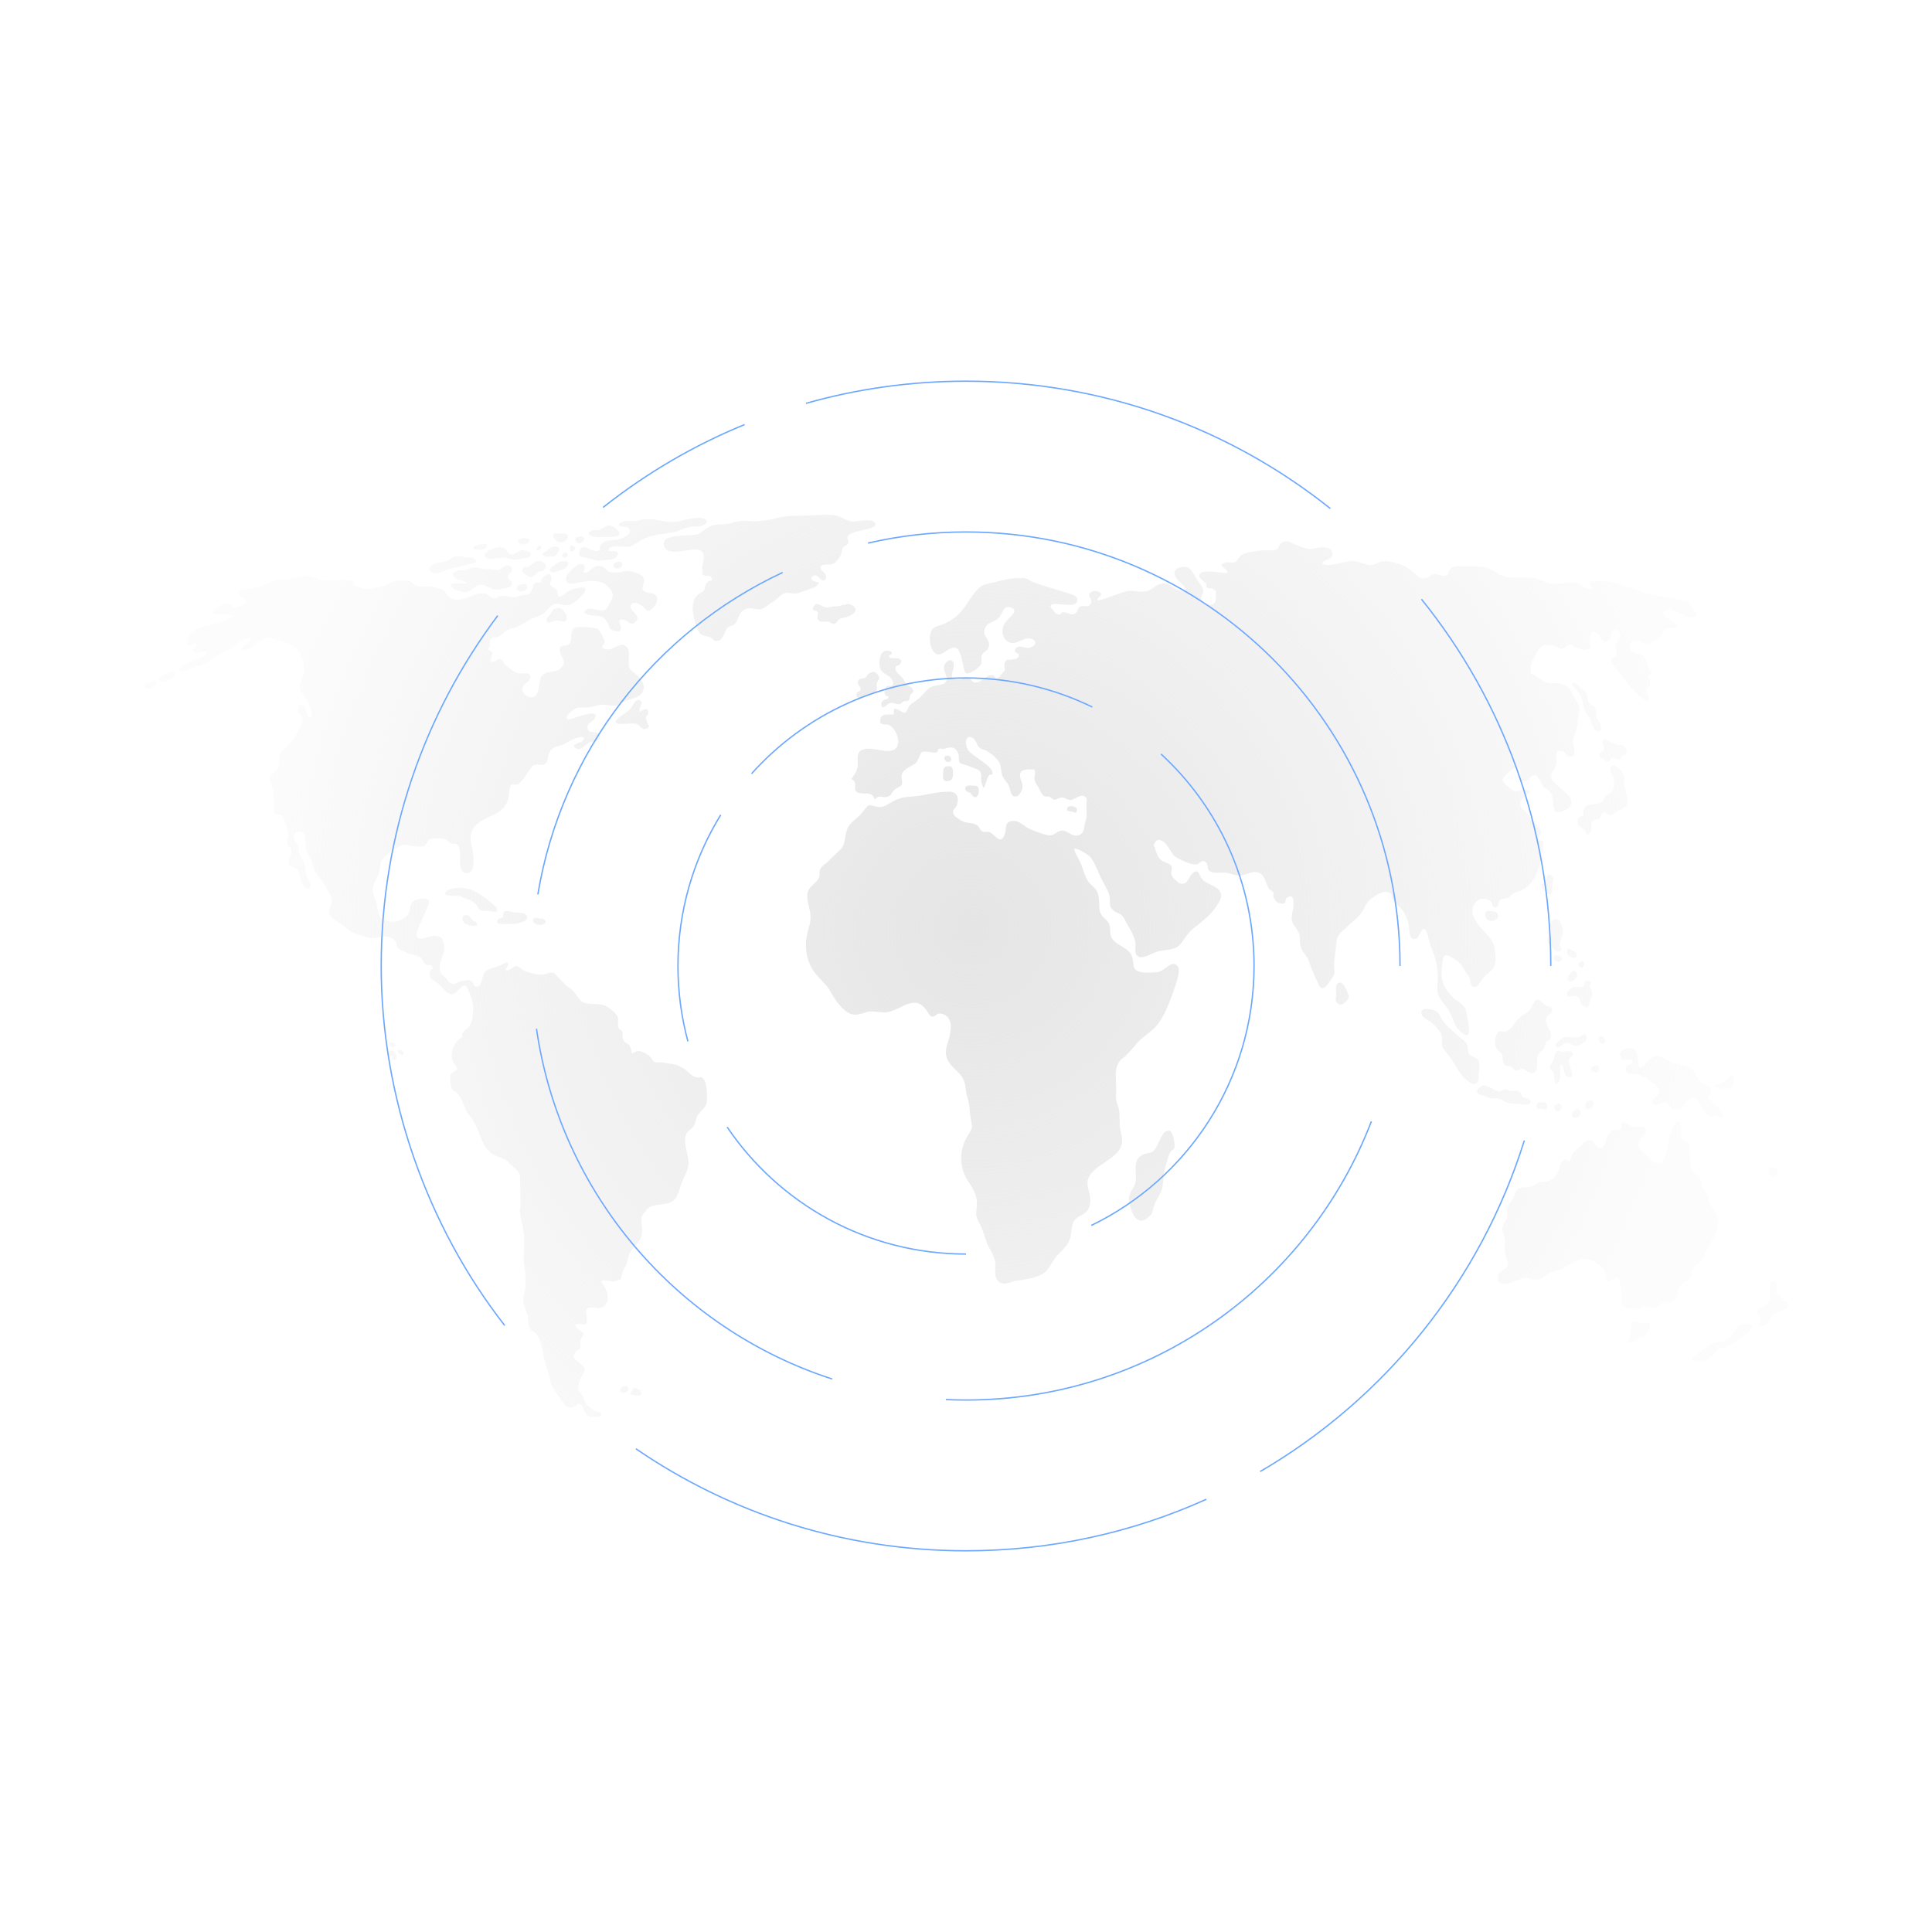 <?xml version="1.0" encoding="UTF-8"?>
<svg id="Layer_1" data-name="Layer 1" xmlns="http://www.w3.org/2000/svg" xmlns:xlink="http://www.w3.org/1999/xlink" viewBox="0 0 1080 1080">
  <defs>
    <style>
      .cls-1 {
        fill: url(#radial-gradient-7);
      }

      .cls-2 {
        fill: url(#radial-gradient-6);
      }

      .cls-3 {
        fill: url(#radial-gradient-5);
      }

      .cls-4 {
        fill: url(#radial-gradient-4);
      }

      .cls-5 {
        fill: url(#radial-gradient-9);
      }

      .cls-6 {
        fill: url(#radial-gradient-8);
      }

      .cls-7 {
        fill: url(#radial-gradient-3);
      }

      .cls-8 {
        fill: url(#radial-gradient-2);
      }

      .cls-9 {
        fill: url(#radial-gradient);
      }

      .cls-10 {
        fill: url(#radial-gradient-16);
      }

      .cls-11 {
        fill: url(#radial-gradient-12);
      }

      .cls-12 {
        fill: url(#radial-gradient-14);
      }

      .cls-13 {
        fill: url(#radial-gradient-13);
      }

      .cls-14 {
        fill: url(#radial-gradient-10);
      }

      .cls-15 {
        fill: url(#radial-gradient-17);
      }

      .cls-16 {
        fill: url(#radial-gradient-19);
      }

      .cls-17 {
        fill: url(#radial-gradient-11);
      }

      .cls-18 {
        fill: url(#radial-gradient-18);
      }

      .cls-19 {
        fill: url(#radial-gradient-15);
      }

      .cls-20 {
        fill: url(#radial-gradient-48);
      }

      .cls-21 {
        fill: url(#radial-gradient-47);
      }

      .cls-22 {
        fill: url(#radial-gradient-56);
      }

      .cls-23 {
        fill: url(#radial-gradient-58);
      }

      .cls-24 {
        fill: url(#radial-gradient-57);
      }

      .cls-25 {
        fill: url(#radial-gradient-44);
      }

      .cls-26 {
        fill: url(#radial-gradient-43);
      }

      .cls-27 {
        fill: url(#radial-gradient-49);
      }

      .cls-28 {
        fill: url(#radial-gradient-42);
      }

      .cls-29 {
        fill: url(#radial-gradient-40);
      }

      .cls-30 {
        fill: url(#radial-gradient-41);
      }

      .cls-31 {
        fill: url(#radial-gradient-46);
      }

      .cls-32 {
        fill: url(#radial-gradient-45);
      }

      .cls-33 {
        fill: url(#radial-gradient-25);
      }

      .cls-34 {
        fill: url(#radial-gradient-54);
      }

      .cls-35 {
        fill: url(#radial-gradient-59);
      }

      .cls-36 {
        fill: url(#radial-gradient-53);
      }

      .cls-37 {
        fill: url(#radial-gradient-52);
      }

      .cls-38 {
        fill: url(#radial-gradient-51);
      }

      .cls-39 {
        fill: url(#radial-gradient-50);
      }

      .cls-40 {
        fill: url(#radial-gradient-55);
      }

      .cls-41 {
        fill: url(#radial-gradient-35);
      }

      .cls-42 {
        fill: url(#radial-gradient-34);
      }

      .cls-43 {
        fill: url(#radial-gradient-22);
      }

      .cls-44 {
        fill: url(#radial-gradient-28);
      }

      .cls-45 {
        fill: url(#radial-gradient-23);
      }

      .cls-46 {
        fill: url(#radial-gradient-20);
      }

      .cls-47 {
        fill: url(#radial-gradient-24);
      }

      .cls-48 {
        fill: url(#radial-gradient-26);
      }

      .cls-49 {
        fill: url(#radial-gradient-29);
      }

      .cls-50 {
        fill: url(#radial-gradient-27);
      }

      .cls-51 {
        fill: url(#radial-gradient-21);
      }

      .cls-52 {
        fill: url(#radial-gradient-39);
      }

      .cls-53 {
        fill: url(#radial-gradient-38);
      }

      .cls-54 {
        fill: url(#radial-gradient-33);
      }

      .cls-55 {
        fill: url(#radial-gradient-32);
      }

      .cls-56 {
        fill: url(#radial-gradient-31);
      }

      .cls-57 {
        fill: url(#radial-gradient-30);
      }

      .cls-58 {
        fill: url(#radial-gradient-37);
      }

      .cls-59 {
        fill: url(#radial-gradient-36);
      }

      .cls-60 {
        fill: url(#radial-gradient-62);
      }

      .cls-61 {
        fill: url(#radial-gradient-64);
      }

      .cls-62 {
        fill: url(#radial-gradient-65);
      }

      .cls-63 {
        fill: url(#radial-gradient-63);
      }

      .cls-64 {
        fill: url(#radial-gradient-67);
      }

      .cls-65 {
        fill: url(#radial-gradient-68);
      }

      .cls-66 {
        fill: url(#radial-gradient-69);
      }

      .cls-67 {
        fill: url(#radial-gradient-70);
      }

      .cls-68 {
        fill: url(#radial-gradient-72);
      }

      .cls-69 {
        fill: url(#radial-gradient-61);
      }

      .cls-70 {
        fill: url(#radial-gradient-66);
      }

      .cls-71 {
        fill: url(#radial-gradient-60);
      }

      .cls-72 {
        fill: url(#radial-gradient-71);
      }

      .cls-73 {
        fill: none;
        stroke: #6da8ff;
        stroke-miterlimit: 10;
        stroke-width: .75px;
      }
    </style>
    <radialGradient id="radial-gradient" cx="543.33" cy="519.25" fx="543.33" fy="519.25" r="417.81" gradientUnits="userSpaceOnUse">
      <stop offset="0" stop-color="#e5e5e5"/>
      <stop offset="1" stop-color="#e5e5e5" stop-opacity=".1"/>
    </radialGradient>
    <radialGradient id="radial-gradient-2" cx="543.33" cy="519.25" fx="543.33" fy="519.25" r="417.81" xlink:href="#radial-gradient"/>
    <radialGradient id="radial-gradient-3" cx="543.33" cy="519.25" fx="543.33" fy="519.25" r="417.81" xlink:href="#radial-gradient"/>
    <radialGradient id="radial-gradient-4" cx="543.33" cy="519.25" fx="543.33" fy="519.25" r="417.81" xlink:href="#radial-gradient"/>
    <radialGradient id="radial-gradient-5" cx="543.33" fx="543.33" r="417.81" xlink:href="#radial-gradient"/>
    <radialGradient id="radial-gradient-6" cx="543.33" cy="519.25" fx="543.33" fy="519.25" r="417.81" xlink:href="#radial-gradient"/>
    <radialGradient id="radial-gradient-7" cx="543.33" cy="519.25" fx="543.33" fy="519.25" r="417.81" xlink:href="#radial-gradient"/>
    <radialGradient id="radial-gradient-8" cx="543.33" cy="519.25" fx="543.33" fy="519.25" r="417.81" xlink:href="#radial-gradient"/>
    <radialGradient id="radial-gradient-9" cx="543.33" fx="543.33" r="417.81" xlink:href="#radial-gradient"/>
    <radialGradient id="radial-gradient-10" cx="543.33" fx="543.33" r="417.81" xlink:href="#radial-gradient"/>
    <radialGradient id="radial-gradient-11" cx="543.33" fx="543.33" r="417.81" xlink:href="#radial-gradient"/>
    <radialGradient id="radial-gradient-12" cx="543.33" fx="543.33" r="417.81" xlink:href="#radial-gradient"/>
    <radialGradient id="radial-gradient-13" cx="543.33" fx="543.33" r="417.81" xlink:href="#radial-gradient"/>
    <radialGradient id="radial-gradient-14" cy="519.25" fy="519.25" r="417.81" xlink:href="#radial-gradient"/>
    <radialGradient id="radial-gradient-15" cx="543.33" cy="519.25" fx="543.33" fy="519.25" r="417.81" xlink:href="#radial-gradient"/>
    <radialGradient id="radial-gradient-16" cx="543.33" cy="519.25" fx="543.33" fy="519.25" r="417.81" xlink:href="#radial-gradient"/>
    <radialGradient id="radial-gradient-17" cx="543.33" cy="519.25" fx="543.33" fy="519.25" r="417.81" xlink:href="#radial-gradient"/>
    <radialGradient id="radial-gradient-18" cx="543.33" cy="519.25" fx="543.33" fy="519.25" r="417.81" xlink:href="#radial-gradient"/>
    <radialGradient id="radial-gradient-19" cx="543.33" fx="543.33" r="417.81" xlink:href="#radial-gradient"/>
    <radialGradient id="radial-gradient-20" cx="543.33" fx="543.33" r="417.81" xlink:href="#radial-gradient"/>
    <radialGradient id="radial-gradient-21" r="417.81" xlink:href="#radial-gradient"/>
    <radialGradient id="radial-gradient-22" cx="543.33" cy="519.25" fx="543.33" fy="519.25" r="417.81" xlink:href="#radial-gradient"/>
    <radialGradient id="radial-gradient-23" cx="543.33" cy="519.25" fx="543.33" fy="519.25" r="417.81" xlink:href="#radial-gradient"/>
    <radialGradient id="radial-gradient-24" cy="519.25" fy="519.25" r="417.81" xlink:href="#radial-gradient"/>
    <radialGradient id="radial-gradient-25" cx="543.33" fx="543.33" r="417.81" xlink:href="#radial-gradient"/>
    <radialGradient id="radial-gradient-26" cx="543.33" cy="519.25" fx="543.33" fy="519.25" r="417.81" xlink:href="#radial-gradient"/>
    <radialGradient id="radial-gradient-27" cx="543.33" cy="519.25" fx="543.33" fy="519.25" r="417.81" xlink:href="#radial-gradient"/>
    <radialGradient id="radial-gradient-28" cx="543.33" fx="543.33" r="417.81" xlink:href="#radial-gradient"/>
    <radialGradient id="radial-gradient-29" cx="543.33" fx="543.33" r="417.81" xlink:href="#radial-gradient"/>
    <radialGradient id="radial-gradient-30" cx="543.33" cy="519.25" fx="543.33" fy="519.25" r="417.81" xlink:href="#radial-gradient"/>
    <radialGradient id="radial-gradient-31" cx="543.33" cy="519.25" fx="543.33" fy="519.25" r="417.81" xlink:href="#radial-gradient"/>
    <radialGradient id="radial-gradient-32" r="417.81" xlink:href="#radial-gradient"/>
    <radialGradient id="radial-gradient-33" cx="543.33" cy="519.25" fx="543.33" fy="519.25" r="417.81" xlink:href="#radial-gradient"/>
    <radialGradient id="radial-gradient-34" cx="543.33" cy="519.25" fx="543.33" fy="519.25" r="417.81" xlink:href="#radial-gradient"/>
    <radialGradient id="radial-gradient-35" cx="543.33" fx="543.33" r="417.81" xlink:href="#radial-gradient"/>
    <radialGradient id="radial-gradient-36" cy="519.25" fy="519.25" r="417.81" xlink:href="#radial-gradient"/>
    <radialGradient id="radial-gradient-37" cx="543.33" cy="519.25" fx="543.33" fy="519.25" r="417.81" xlink:href="#radial-gradient"/>
    <radialGradient id="radial-gradient-38" cx="543.33" cy="519.25" fx="543.33" fy="519.25" r="417.81" xlink:href="#radial-gradient"/>
    <radialGradient id="radial-gradient-39" cx="543.33" cy="519.25" fx="543.33" fy="519.25" r="417.81" xlink:href="#radial-gradient"/>
    <radialGradient id="radial-gradient-40" cx="543.33" fx="543.33" r="417.81" xlink:href="#radial-gradient"/>
    <radialGradient id="radial-gradient-41" cx="543.33" cy="519.25" fx="543.33" fy="519.25" r="417.81" xlink:href="#radial-gradient"/>
    <radialGradient id="radial-gradient-42" cx="543.33" cy="519.25" fx="543.33" fy="519.25" r="417.81" xlink:href="#radial-gradient"/>
    <radialGradient id="radial-gradient-43" cy="519.25" fy="519.25" r="417.81" xlink:href="#radial-gradient"/>
    <radialGradient id="radial-gradient-44" cx="543.33" cy="519.25" fx="543.33" fy="519.25" r="417.81" xlink:href="#radial-gradient"/>
    <radialGradient id="radial-gradient-45" cx="543.33" cy="519.25" fx="543.33" fy="519.25" r="417.81" xlink:href="#radial-gradient"/>
    <radialGradient id="radial-gradient-46" cx="543.33" cy="519.25" fx="543.33" fy="519.25" r="417.81" xlink:href="#radial-gradient"/>
    <radialGradient id="radial-gradient-47" cx="543.33" cy="519.25" fx="543.33" fy="519.25" r="417.81" xlink:href="#radial-gradient"/>
    <radialGradient id="radial-gradient-48" cx="543.33" fx="543.33" r="417.81" xlink:href="#radial-gradient"/>
    <radialGradient id="radial-gradient-49" cx="543.33" cy="519.25" fx="543.33" fy="519.25" r="417.81" xlink:href="#radial-gradient"/>
    <radialGradient id="radial-gradient-50" cx="543.33" cy="519.25" fx="543.33" fy="519.25" r="417.81" xlink:href="#radial-gradient"/>
    <radialGradient id="radial-gradient-51" cx="543.33" cy="519.25" fx="543.33" fy="519.25" r="417.81" xlink:href="#radial-gradient"/>
    <radialGradient id="radial-gradient-52" cx="543.33" cy="519.25" fx="543.33" fy="519.25" r="417.81" xlink:href="#radial-gradient"/>
    <radialGradient id="radial-gradient-53" cx="543.33" cy="519.25" fx="543.33" fy="519.25" r="417.81" xlink:href="#radial-gradient"/>
    <radialGradient id="radial-gradient-54" cx="543.33" fx="543.33" r="417.81" xlink:href="#radial-gradient"/>
    <radialGradient id="radial-gradient-55" cx="543.33" cy="519.25" fx="543.33" fy="519.25" r="417.81" xlink:href="#radial-gradient"/>
    <radialGradient id="radial-gradient-56" cx="543.33" cy="519.25" fx="543.33" fy="519.25" r="417.81" xlink:href="#radial-gradient"/>
    <radialGradient id="radial-gradient-57" cx="543.33" cy="519.25" fx="543.33" fy="519.25" r="417.81" xlink:href="#radial-gradient"/>
    <radialGradient id="radial-gradient-58" cx="543.33" cy="519.25" fx="543.33" fy="519.25" r="417.81" xlink:href="#radial-gradient"/>
    <radialGradient id="radial-gradient-59" cx="543.33" cy="519.25" fx="543.33" fy="519.25" r="417.81" xlink:href="#radial-gradient"/>
    <radialGradient id="radial-gradient-60" cx="543.33" fx="543.33" r="417.81" xlink:href="#radial-gradient"/>
    <radialGradient id="radial-gradient-61" cx="543.33" fx="543.33" r="417.81" xlink:href="#radial-gradient"/>
    <radialGradient id="radial-gradient-62" cy="519.25" fy="519.25" r="417.81" xlink:href="#radial-gradient"/>
    <radialGradient id="radial-gradient-63" cx="543.33" cy="519.25" fx="543.33" fy="519.25" r="417.81" xlink:href="#radial-gradient"/>
    <radialGradient id="radial-gradient-64" cx="543.33" cy="519.25" fx="543.33" fy="519.25" r="417.81" xlink:href="#radial-gradient"/>
    <radialGradient id="radial-gradient-65" cx="543.33" fx="543.33" r="417.81" xlink:href="#radial-gradient"/>
    <radialGradient id="radial-gradient-66" cx="543.33" cy="519.25" fx="543.33" fy="519.25" r="417.81" xlink:href="#radial-gradient"/>
    <radialGradient id="radial-gradient-67" cx="543.33" cy="519.25" fx="543.33" fy="519.25" r="417.81" xlink:href="#radial-gradient"/>
    <radialGradient id="radial-gradient-68" cx="543.33" cy="519.25" fx="543.33" fy="519.25" r="417.81" xlink:href="#radial-gradient"/>
    <radialGradient id="radial-gradient-69" cy="519.25" fy="519.25" r="417.81" xlink:href="#radial-gradient"/>
    <radialGradient id="radial-gradient-70" cy="519.25" fy="519.25" r="417.81" xlink:href="#radial-gradient"/>
    <radialGradient id="radial-gradient-71" cx="543.33" cy="519.25" fx="543.33" fy="519.25" r="417.81" xlink:href="#radial-gradient"/>
    <radialGradient id="radial-gradient-72" cx="543.33" cy="519.25" fx="543.33" fy="519.25" r="417.81" xlink:href="#radial-gradient"/>
  </defs>
  <g>
    <path class="cls-9" d="M360.77,676.95c4.31-5.93,13.11-1.42,17.03-7.35,1.68-2.66,2.44-6.34,3.56-9.22,1.31-3.06,3.37-6.52,3.56-10.01,0-4.9-3.56-12.26-1.12-16.77.74-1.42,2.05-2.05,3.17-3.08,1.88-2.03,1.5-3.26,2.44-5.7,1.32-3.69,5.05-4.7,5.62-8.81.37-2.45.19-5.92-.2-8.38-.19-1.23-.55-3.05-1.3-4.08-1.5-2.05-1.5-1.03-3.56-1.23-3.19-.4-4.12-2.24-6.74-4.29-3.18-2.25-5.43-3.06-9.17-3.47-1.12-.21-2.24-.42-3.37-.61-1.31-.19-2.24,0-3.37,0-2.99-.4-2.05-1.22-3.74-3.08-1.32-1.42-3.94-2.85-5.63-3.25-2.61-.43-2.81,1.02-4.86,1.22-.19-1.22-.19-2.66-.94-3.67l-.19-.63c-1.87-2.25-3.18-1.03-3.94-4.51-.18-1,.19-2.23,0-3.05-.56-1.23-1.87-1.23-2.24-2.46-.74-2.05.37-4.31-.74-6.55-.94-1.84-3.56-3.89-5.24-4.92-6-3.87-12.74.83-16.86-5.7-1.87-2.86-2.61-3.9-5.24-5.53-1.88-1.23-3.55-3.48-5.24-5.1-2.63-2.67-2.63-3.67-6.18-2.67-3,1.02-5.25,1.02-8.62,0-1.5-.41-3-.62-4.3-1.24-1.31-.61-2.81-2.23-4.31-2.66-2.62-.38-3.92,3.08-6.54,2.05.19-.82,2.24-2.85,1.31-3.88-.56-.82-2.98.8-3.55,1.03-2.62,1.44-6.56,1.83-8.61,3.46-2.62,2.06-1.68,7.78-4.49,8.6-2.63.81-2.07-1.65-3.2-2.67-1.3-1-2.42-1-4.29-.59v.39c-2.44-1.23-4.3,2.05-6.93,1.43-2.07-.61-1.87-1.43-3.37-3.05-.75-1.03-2.25-1.85-3-3.08-1.31-2.46-.37-5.71.56-8.17,1.31-3.7,2.06-5.12.75-9.01-.75-1.83,0-2.05-2.26-3.06-1.3-.61-3.18-.61-4.67-.22-1.69.22-6.37,2.89-7.67.22-1.31-2.66,3.55-10.22,4.3-12.87.57-1.66,3.19-5.74,2.26-7.35-.94-1.85-6.56-.82-7.87,0-3,1.62-2.06,4.48-3.37,7.15-1.11,2.24-4.3,3.88-6.36,4.48-2.07.83-6.17-.2-8.24-1.22-3.17-2.03-2.24-5.11-3.17-8.38-.94-3.69-3-5.93-2.07-10.01.76-3.08,3-5.3,3.56-8.59.57-3.48.38-5.53,3-7.98,2.06-2.03,4.68-3.68,6.93-5.11,3.75-2.64,5.61-1.02,9.73-.61,1.87.22,4.5.61,6.18-.81,1.12-1.03.55-2.05,2.05-2.88,1.32-.81,7.49-1.01,9.18-.2,1.49.62,2.06,2.05,3.36,2.44,1.31.43,1.69-.79,3.19.64,3.37,3.06-1.3,15.33,5.06,15.74,6,.39,3.56-12.27,2.8-15.35-2.25-8.99,2.81-13.09,10.11-16.14,3.19-1.44,6.56-3.08,8.61-6.12,2.44-3.69,1.87-5.74,2.62-9.62.93-4.3,2.81-.82,5.43-3.08,2.62-2.25,4.5-5.93,6.56-8.58l.19-.4c2.06-2.46,3.93-.63,6.55-1.23,3.18-1.02,2.07-3.88,3.37-6.75,1.69-3.48,4.12-3.27,7.13-4.3,2.62-1.01,4.68-2.86,7.48-3.68,1.12-.6,6.92-2.03,3.93,1.44-.76,1.02-7.87,1.83-3.19,4.29,2.8,1.22,5.25-3.07,7.67-3.69,1.69-.6,6.56-.6,5.24-4.08-.93-2.46-5.24-.42-6.56-2.87-1.87-3.48,3.19-4.5,3.94-6.54,2.61-6.33-14.42,1.64-15.36.82-2.24-2.04,3.37-5.72,4.87-6.34,2.62-.82,5.43.2,8.23-.61,3-.83,5.06-1.44,8.43-1.22,4.31.6,5.43,1.43,9.55-1.44,3.56-2.46,11.61-1.83,11.43-8.79,0-2.65-2.82-5.51-4.7-7.16-2.99-2.45-3.73-2.25-3.73-6.73,0-2.88.74-6.55-1.12-8.38-3.38-2.87-6.18,1.01-9.36,1.42-.74.2-2.63.2-3.37-.19-2.43-2.05.19-1.65.38-3.89,0-1.64-2.63-6.34-3.75-7.16-.94-.81-11.04-1.84-12.92-.61-3.37,2.05-.74,6.75-3.17,8.99-1.69,1.84-6.76-.61-4.87,5.12.74,2.65,3.56,4.49.94,7.56-4.5,5.11-11.05.21-12.56,8.59-.36,2.45-.56,6.55-2.8,7.98-1.87,1.23-5.43-.2-6.36-2.25-2.07-4.9,3.36-4.9,3.92-7.97.76-4.09-4.49-2.25-6.55-2.66-2.25-.6-5.62-3.06-7.3-4.7-1.32-1.23-1.13-3.06-3.19-3.28-1.5,0-3,2.25-5.06,1.44,0-3.28,2.81-5.53-1.5-6.55.2-.6.38-1.02.76-1.63h0c.56-.41-.37-3.48,1.32-4.91,1.12-1.02,2.43-.2,3.74-.82,2.8-1.43,3.93-4.08,7.49-4.7,3.36-.6,5.43-2.04,8.6-4.08,2.83-1.85,5.63-2.25,8.62-3.89,2.25-1.43,4.12-4.7,6.37-5.51,2.62-1.02,5.8,1.22,8.62.4,2.06-.6,7.1-4.9,8.23-6.73,2.62-4.5-2.43-2.87-4.86-2.46-3.19.61-3.75,1.43-6.37,3.27-4.31,3.28-2.8-.41-4.49-2.86-1.13-1.63-2.63-.82-3.19-2.86-.18-1.22,1.12-2.46.75-3.68-.93-3.89-3.94-1.02-5.43.61-.37.21-.19,1.43-.56,1.85-.94.81-1.87,0-2.8.4-1.69,1.02-1.32,1.63-2.05,3.48-1.7,4.29-2.83,2.86-6.57,3.68-1.88.41-2.05,1.02-4.31,1.02-2.24-.2-4.68-1.22-6.93-.82-1.69.41-2.24,1.84-4.31,1.22-1.12-.41-2.05-1.62-3.36-2.24-6.38-2.66-13.31,6.34-20.22,2.24-2.44-1.62-2.44-4.08-5.62-5.1-1.5-.62-3.37-1.03-5.06-1.23-2.43-.41-5.8.41-8.05-.41-2.24-.82-2.44-2.66-5.44-2.86-2.62-.2-5.61-.2-8.04.62-3.56,1.43-5.06,2.65-8.8,3.06-3.56.41-4.68,1.63-8.06.41-.93-.41-3.55-.82-4.49-1.43-1.13-1.02,0-2.03-1.88-2.86-2.06-.82-6.17,0-8.23,0-3.37,0-6.93.2-10.1-.82-2.62-1.02-4.5-2.05-7.49-1.84l.18.2c-3.17.41-5.79,1.43-8.98,1.63-3.19,0-5.8,0-8.79,1.22-3,1.23-6.37,2.45-9.56,3.48-1.68.61-9.16,1.02-9.73,2.25-1.3,2.45,3.74,3.67,3.74,5.52,0,1.64-5.04,3.88-6.36,3.48-.94-.21-1.87-1.84-3.56-2.25-1.87-.22-2.62.21-4.12,1.02-1.3.61-4.3,2.66-4.67,4.29,2.8,1.22,5.61.61,8.62.83,6.36.6-.57,2.85-3,3.88-5.43,2.25-18.34,2.45-19.66,10.83-1.12,5.73,3.56.41,5.06,1.63,1.69,1.44-5.06,3.9,0,5.33,1.3.2,7.87-2.87,5.06,1.02-1.13,1.83-5.99,2.24-7.86,3.27-.93.42-6.55,3.07-6.55,4.5,0,3.47,7.86-1.02,9.17-1.43,4.11-1.02,6.17-1.64,9.55-4.51,3.18-2.85,7.3-3.47,10.47-5.92,2.83-2.04,4.89-4.29,8.06-5.31,3.19-1.22,3.74,0,1.31,2.25-1.5,1.23-5.99,3.06-2.63,4.29,2.63.82,6-3.06,7.87-4.29,2.8-1.84,4.68-3.47,8.05-2.25,3,1.02,6,1.84,8.99,2.86,5.99,2.25,9.36,9.4,8.62,16.37-.37,2.85-2.44,5.71-2.25,8.58.37,2.86,3.17,4.91,4.49,7.35.76,1.22,3.18,7.99,1.5,9-2.06,1.03-2.63-5.72-3.74-6.54-2.63-1.62-4.12,1.23-3,3.48,1.31,3.06,3.38,2.45,1.87,6.53-1.12,2.67-2.81,5.73-4.31,8.18-1.87,3.48-4.87,4.51-7.11,7.36-2.43,2.87-.37,6.34-1.87,9.4-.93,2.25-4.3,2.66-4.69,5.54-.19,1.82,1.5,5.31,2.07,7.36.37,2.04.55,4.07.55,6.12l-.18-.81c.18,1.85-.56,5.92.56,7.15.75.82,2.44.62,3.18,1.03,1.68,1.23,1.5,1.84,2.24,3.47.93,2.86,2.44,5.31,2.06,8.38-.19,1.03-.94,2.67-.74,3.69.37,2.05,1.49,1.42,2.06,2.85,1.5,3.48-1.32,5.33-1.12,7.97.36,2.67,2.98,2.25,4.3,3.48,1.49,1.23,1.31,2.05,1.87,4.08.37,1.85,1.87,6.76,4.49,6.95,3.56,0,0-4.9-.56-6.52-.93-2.26-.75-4.51-1.3-6.77-.75-2.45-2.62-4.3-3.19-6.75-.19-1.22.18-2.46,0-3.47-.56-1.63-1.69-2.04-2.25-3.47-.74-1.64-.93-4.1,1.32-4.49l.37-.21c3.93-.63,4.3,2.85,4.3,5.93,0,3.26.38,4.49,2.07,7.56,1.69,2.65,1.87,5.53,2.99,8.19,1.5,3.26,4.31,5.3,6,8.59,1.12,2.24,3.55,5.49,3.74,8.18.18,3.05-2.43,4.48-1.31,7.55,1.12,3.47,6.73,5.11,9.36,7.75,3,3.07,6.17,3.28,9.92,4.7,3.93,1.23,5.25,1.44,8.8.43,3.37-.82,7.12-.21,8.98,2.85.57,1.22-.17,2.05.94,3.28.74.8,2.43,1.44,3.56,1.82,2.8,1.67,5.43,1.87,8.23,2.89,3,1.01,1.68,3.05,3.94,4.69.93.61,2.43-.41,3.37.61,1.68,2.05-.57,1.62-.94,3.08-.94,4.26,1.87,4.7,4.5,6.72,2.23,1.65,3.92,5.12,6.93,5.92,3.56.84,6.36-6.33,8.6-4.49l-.37-.41c1.88,1.63,2.81,5.54,3.56,7.78.94,2.45.94,4.47.75,7.14-.19,4.1-.57,6.74-3.37,9.4-1.31,1.03-2.06,1.65-2.8,2.88-.19.39.37,1.41,0,1.82-.57.82-1.5.62-1.87,1.23-3,3.28-5.24,8.38-2.81,13.08.19.63,1.88,2.25,1.88,2.25.37,2.46-.38,1.43-1.69,2.66-1.86,1.86-1.86.19-2.06,3.27-.18,1.02.2,3.28.38,4.3.56,4.09,3,2.87,4.87,6.14,2.43,3.89,2.62,7.77,5.81,11.24,5.24,5.73,5.61,16.36,12.36,21.05,3.37,2.25,6.54,1.65,9.55,5.12,1.68,1.83,5.06,3.89,5.8,6.14.56,2.04.19,5.51.37,7.56,0,2.65.19,5.32.19,7.98v2.66l-.37.2c-.19,5.32,1.69,10.02,2.25,15.14.56,5.51-.56,11.44.19,17.17.56,3.68.75,7.35.75,11.23,0,3.47-1.68,6.35-1.3,9.41.18,3.07,2.23,5.73,2.62,8.8.19,1.83.19,4.49,1.12,6.13.94,1.84,1.12,1.01,2.44,2.04,5.24,4.3,4.49,14.93,7.3,21.07,1.11,2.85,1.31,5.11,2.06,7.75.94,3.28,4.12,6.55,5.99,9.61,1.87,3.07,3.56,4.71,6.93,3.28,1.32-.41,1.5-2.45,3.56-1.23,1.31.82,1.5,3.07,2.43,4.29,1.5,2.46,3.18,2.86,5.81,2.66,1.12,0,2.43.61,2.99-.62.94-2.45-1.5-1.84-2.61-2.45-2.44-1.22-4.5-2.45-6-5.11-.75-1.44-.93-2.86-1.87-4.09-1.3-2.04-2.05-1.84-2.05-4.7.18-6.55,7.48-9,.55-13.29-2.43-1.64-4.29-2.87-2.05-5.92.75-1.23,2.25-1.23,2.81-2.67.37-1.02-.37-2.66,0-3.88.93-3.48,3.37-3.06-.19-5.51-2.62-1.64-4.5-4.09,0-3.68,2.8.21,3.56,1.44,3.74-2.87,0-3.27-2.06-6.13,2.43-6.33,3-.2,5.81,1.63,8.24-2.05,1.5-2.04.94-5.73,0-7.97-1.32-3.07-5.06-5.72.19-5.12,2.24.21,3.56,1.23,6.18,0,2.98-1.02,1.86-1.02,2.62-3.47.36-1.02.56-1.83.94-2.85.36-.82,1.3-1.63,1.68-3.28.75-3.68,1.31-5.93,3.74-8.78,3.74-3.89,5.43-6.13,4.69-12.07-.56-5.31-.56-5.52,3-8.99"/>
    <path class="cls-8" d="M607.52,447.72c-.75,4.35.73,7.08-.75,11.43-1,3.56-.51,6.56-3.5,7.64-3.74,1.38-5.74-1.89-8.73-2.45-3.75-.55-5.01,3.55-8.99,2.45-3-.54-7-2.17-9.73-3.27-3.5-1.36-5.74-4.91-9.49-4.64-5.5.55-3.25,4.1-4.75,7.63-2.24,6.29-5.24,0-8.48-1.34-1.25-.55-2.74.27-3.75-.28-1.75-.83-1.5-2.18-2.75-3.28-2.99-2.18-6.49-1.08-9.49-3h0c-1.24-1.08-3.99-2.19-4.24-4.09-.51-2.19,1.25-2.46,2-4.35,1.5-4.91-.25-7.64-4.49-7.64-6.75,0-13.49,2.17-20.23,2.73-3.99.26-7.23.54-10.99,2.72-2.98,1.63-5.24,3.81-8.98,2.99-5.24-1.08-4.24-1.91-7.74,2.73-3,4.1-7.75,5.72-9.24,10.91-1,3.27-.49,7.07-3,9.8-2.25,2.46-5.24,4.9-7.49,7.37-1.25,1.09-3.24,2.19-4,3.82-1,1.62-.24,3.28-.74,4.63-1.5,3.83-5.49,4.62-6.49,8.73-.75,3.81,1,8.17,1.5,11.71.5,4.65-.74,7.09-1.75,11.47-1.74,7.35-.25,15.53,3.99,21.25,2.75,3.82,6.49,6.56,8.74,10.36,2,3.84,3.99,6.82,6.99,9.8,4.49,4.65,7.99,4.1,12.74,2.46,3.99-1.64,7.99.54,12.73-.27,7.49-1.37,14.73-10.1,21.22-1.37,1,1.11,1.75,3.28,3,3.83,1.99.52,2.74-1.38,4.24-1.65,4.24,0,6.73,3.28,6.73,7.64v.54l-.25-.82c.5,8.18-5.75,13.35-.5,20.44,2.25,3.28,5.75,5.18,7.5,8.72,1.75,3.28,1.25,7.09,2.5,10.65,1.25,3.8.99,7.08,1.75,11.15,1,5.46,1.24,5.18-1.5,9.83-5.24,8.18-5,17.99.24,25.88,2.26,3.28,5,7.91,4.75,12.28,0,5.18-1.5,5.72,1.49,11.17,2,3.56,2.76,7.36,4.25,11.18,1.5,3.54,3.99,6.27,4.49,10.37.5,3.81-1.24,7.9,2,10.9,3,2.44,6.49,0,9.98-.55,5-.82,11.48-1.37,15.73-4.64,2.75-2.44,4.25-6.26,6.74-9.26,2.75-3,5.74-5.18,7.23-9.26,1-2.73.76-6.28,1.75-9.01,1.5-3.8,4.98-3.8,7.74-6.53,1.99-2.45,2.25-5.18,1.75-8.74-.51-3.53-2.25-6.52-.75-10.07,1.25-3.27,5.24-5.99,7.99-7.91,3.74-2.73,8.48-5.18,10.23-9.81,1.49-3.54-.26-7.08-.76-10.91-.25-3.8.25-7.08-.74-10.62-1.5-4.1-1.5-4.9-1.26-9,.26-7.64-2.48-15.54,5.5-19.89l-.26-.27c3.49-2.73,5.51-6.28,8.5-8.99,2.99-2.72,6.74-4.92,9.24-8.17,4.98-6.28,7.99-15.82,10.73-23.73.75-2.72,3.23-9.53-1.5-10.35-2.24-.27-6.24,4.35-8.98,4.63-2.51.28-6.74.55-9.25,0-5.48-1.07-3.74-3.81-4.98-8.17-1.5-5.72-8.74-6.27-11.48-10.89-1.5-2.18-.25-5.72-1.75-8.46-2-3.01-4-3.01-4.99-6.81-.51-2.73,0-5.72-.76-8.45-.74-3.82-3.24-4.9-5.48-7.63-2-3.01-2.75-6.01-4-9.54-1-3-3.5-5.72-3.99-9,1.75-.54,7.24,3.01,8.74,4.37,2.49,2.72,4.49,8.43,6.24,11.99,1.49,3,3.99,6.81,4.75,10.09.74,4.08-1.01,5.73,2.74,8.46,1.5,1.07,3,1.07,4.49,2.73,1.01,1.08,1.75,2.98,2.5,4.36,2,3.27,3.99,6.53,4.75,10.64.24,2.97-1.01,6.79,2.23,7.89,2.75.81,8.24-2.72,10.74-3.27,4.75-1.1,9.73-.27,12.73-4.62,2.5-3.29,3.49-5.47,6.74-8.18,2.99-2.19,5.99-4.65,8.74-7.36,2.01-1.92,6.73-7.63,6.73-10.91,0-4.9-7.24-6.01-9.97-8.46-2.75-2.73-2.25-7.35-6.24-3.8-2.51,2.44-2.25,6.52-6.75,5.45-1-.27-4-3-4.49-4.1-1.25-2.17.49-3.26-.24-5.44-1.01-1.92-4.75-2.19-6.24-3.81-1.75-1.63-2.5-4.64-3.25-6.81l-.5-.82c1-5.19,4.99-3.28,6.99-.84,3.01,3.83,3.01,6.29,7.24,8.19,3.01,1.36,6.5,3.27,9.75,3,1.74-.27,2.48-3,4.98-1.37,1.75,1.37.76,3.27,1.75,4.64,2.26,2.19,6.74,1.09,9.49,1.36,2.49.28,5.24,1.63,7.49,1.63,4.24,0,8.23-3.81,12.48-.8,2.24,1.89,2.5,5.71,4.49,8.44.75.82,1.5.82,2.24,1.64.26.81-.25,2.18,0,2.73,1.26,2.19,1.75,3.26,3.99,3.53,4.5.82,1.25-2.18,4.24-3.53,3.26-1.64,3,2.19,3,4.63s-1.24,5.19-1,7.64c.25,3.28,2.5,4.35,3.75,7.35,1.5,2.73.26,5.74,1.5,8.73.99,2.98,3.5,4.64,4.5,7.9,1.74,5.18,3.74,9.28,5.99,14.17l-.24-.82c2.23,3.83,4.98-1.64,6.48-3.53,3-3.83,1.5-3.83,1.75-9,.25-3.8,1-7.91,1.25-11.71.25-4.64,3-5.74,5.99-8.75,2.49-2.71,6.24-4.89,8.24-8.18,2.49-3.81,1.99-5.17,5.73-7.9,2.25-1.62,6.5-4.64,9.49-2.99,2.25,1.09,1,1.91,1.99,3.53,1.25,1.92,2,2.74,3.76,4.38,2.99,2.98,4.23,5.72,5.24,10.09.48,2.72-.26,7.89,3.23,7.89,3.25,0,3.01-6.54,5.75-5.44,1.5.8,2.75,8.15,3.5,10.07,2.74,5.99,3.99,11.71,3.74,18.53,0,3.28-.74,5.73.5,8.72,1.5,3.01,4.5,5.73,6.24,9,1.49,2.98,2.51,7.09,4.74,9.54,2.75,3.26,6.24,5.18,6,.27-.25-3-1.01-8.18-1.75-10.91-1.25-3.83-5.24-4.63-7.74-7.64-5.99-6.27-6.49-10.35-5.48-18.8.74-5.19,1.99-4.92,5.73-2.73,4.24,2.46,4.99,3.56,6.99,7.36.5,1.09,2,2.46,2.49,3.28.26.83.75,4.63,1.26,4.9,2.99,2.46,4.74-2.46,6.24-4.08,2.49-3.28,6.24-4.36,6.99-8.73.49-3.26-.26-9.54-1.75-12-3.25-5.72-15.23-13.36-9.73-21.26,2.23-3.26,6.23-3.26,8.98-1.07,1,.53.25,4.35,3.49,2.99.76-.27.76-3.26,2-4.1,1-.81,2.74-.28,3.74-.81,2-.8,2.75-2.99,5-3.26h-.51c12.24-2.17,14.74-17.7,15.48-28.62-4.74-.27-1-2.73-1.25-5.18-.25-1.91-4.49-6.28-5.75-7.91-1.24-1.63-5.24-5.18-5.73-7.07-.5-3.29,3.74-5.47,5.5-7.36-2.5-2.73-6.25.53-9.24-.55-1.25-.56-6.24-4.64-6.24-6.02,0-1.9,6.49-7.36,8.24-7.08,3.99.83-.5,6.28,2.99,7.63,4.25,1.64,4.99-7.36,9.49-.82,1.25,1.65.24,2.19,2.24,4.1,1.5,1.36,2.75,1.08,4,3.27,1.74,3,.74,5.72,1.74,8.44.76,2.46.25,2.46,3,2.46.51,0,4-1.35,4.49-1.63,8.24-6.81-7.73-12.26-8.98-17.71-.5-3.56,2.74-4.63,2.99-8.18.25-3.28-2-8.19,3.99-6.28,1.75.54,1.25,3,3.75,2.73,2.75-.27,2.24-1.36,2.24-3.81.25-1.64-.99-3.54-.74-5.46.25-2.17,1.25-3.54,1.74-5.45.76-3,1-6.26,1.5-9.54,1-4.36-.25-4.62-2.25-8.45-2.49-4.09-2.49-6.26-7.23-7.9-3-.82-5.75,0-8.5-.82-1.99-.54-1.99-1.09-3.49-1.91-.74-.54-3-1.63-3.49-2.18-2-1.36-1.5.55-2-2.46-.24-1.35.51-4.08,1.01-5.45,1.25-2.73,3.24-7.62,5.99-8.71,1.25-.55,3.99-.27,5.49,0,1.5.27,3.49,1.89,4.75,1.89,1.99,0,2.49-1.63,3.99-2.17,2.75-.55,3.24,1.36,5.24,1.89,1.5.55,3.49,1.37,5.25.55,3.24-1.08,1.49-.82,1.49-3.27,0-1.91-1-8.72,3.74-6,2.25,1.37,3,7.9,6.99,3.82,1.5-1.1.24-3.82,1.99-4.91,2.25-1.64,3.75,0,4,2.17.5,2.46-1.75,3.28-2.25,5.18-.49,2.45.75,3.82.26,6-.51,2.18-3,.81-2.75,3.81,0,1.64,2.49,3.55,3.24,4.63,2.5,3.55,5,7.1,7.99,10.09,1.25,1.36,6.99,7.9,8.74,7.1,2.5-1.1-.25-3.01-.25-4.1,0-.81-.24-1.36-.24-2.18.24-1.35,1.75-1.35,1.99-2.17.5-1.9-.5-3-.76-5.18,0-.55,1.76-.82,1.76-2.46-.25-1.09-1.76-1.9-2-2.72-.76-1.64-1-4.36-2.25-5.46-1.75-2.45-3.74-1.09-5.74-2.45-3.99-3-2.25-7.09,2-6.81,2.25.28,3.5,1.91,5.74,1.91,1.75-.27,4-1.91,5.5-2.45h-.25c3-1.91,2.24-5.46,6.24-6.28,3-.54,7.49.82,3.24-3.26-1.24-1.64-9.73-4.37-4.24-7.36,3-1.64,8.99,3.82,11.98,4.09,1,.28,3.25.83,3.99,0,2-2.18-.5-2.45-.99-4.09-2.25-5.17-3.25-4.09-8-5.17-6.99-1.91-14.47-2.19-21.21-4.91-7.74-2.72-20.72-7.63-28.95-5.18.5,1.09,1.25,2.72,1.74,3.54-2.74,1.37-5.74-1.91-8.48-2.73-3.74-.82-8.24,0-11.98.27-4.24,0-5.74-1.09-9.74-2.73-3.49-1.35-8.23-.54-11.99-.81-5.48,0-7.48-.27-11.97-3.27-5.25-3.27-9.99-3-15.73-3-2.74,0-7.24-.81-9.23,1.09-2.24,1.92.26,3.27-3.24,4.1-1.51.28-3.75-.82-5.25-.82-3.24,0-2.75,1.37-5.23,2.18-3.49,1.09-5.51-1.91-7.75-3.81-4.24-3.54-11.23-6-16.73-5.72-1.99.27-3.49,1.9-5.99,2.18-3.24.27-6.48-1.91-9.97-2.18-5.75-.28-12.24,3.55-17.74,1.63.74-3.27,5.75-1.63,5.75-5.72,0-3.28-3.75-3.82-6-3.55h.25c-2.75,0-5.24,1.1-7.49.83-2.24-.28-5.49-1.64-7.49-2.46-2.49-.82-4.24-2.73-6.99-1.36-2.49,1.09-1.75,3-3.49,4.09-1.49.81-3.49.54-4.99.54-3,0-5.5,0-8.24.82-1.25,0-3.23.55-4.49.82-2.99,1.09-1.75,1.09-3.5,2.73-1.75,1.63,0,1.63-2.99,2.45-1.25.27-3-.55-4.25,0-5.49,1.9.75,2.45.99,5.72-2.23.81-16.47-3.27-15.71,2.19.25.8,3,3.26,3.75,3.8.48.27-.26,1.64.48,2.18,1.01.82,2.51.28,3.25.82,1.99,1.36,1.75.28,1.75,3.55,0,1.36.24,2.99-.5,4.09-2.24,2.72-7.74,1.36-7.74-2.19,0-1.9,1.5-2.73,1.25-4.9-.49-1.91-3-4.64-3.73-6.01-2.26-3.54-3.01-7.09-7.5-6.81-4.99.28-6.48,3.54-2.99,7.36,1.75,1.63,7.73,6.54,1.75,6-3.25-.28-5.5-3.82-8.99-4.1-4.5-.28-5.99,2.73-9.48,4.1-2.76,1.08-7.49,0-10.49,0s-16.98,6.26-17.73,5.18c-.49-1.37,2.5-2.19,2.01-3.55-.51-1.36-3.5-1.9-4.74-1.36-5.25,2.19,2,4.64-2,7.91-.99,1.08-3.24-.27-4.73.54-2.01,1.1-1.26,2.46-2.26,3.28-2.75,2.73-3.98,0-7.49,0-2,0-.74,2.17-3.75.82-.25,0-3.24-3.28-3.24-3.82-.26-2.72,4.74-1.35,6.99-1.35s7,1.08,7.73-1.65c1.26-3.8-4.73-4.36-6.73-5.18-5.49-1.91-12.23-3.53-17.22-5.45-2.49-.81-3.99-2.99-7.24-2.45h0c-7.24-.27-12.48,1.92-19.47,3.27-6.24,1.37-9.99,11.18-14.73,16.09-2.26,2.45-5.49,4.62-8.48,5.99-4.24,1.91-7.25,1.09-8.24,6.54-.51,2.73.25,7.63,2.24,9.54,3,3,5.5-.27,8.24-1.63,3.98-2.18,5.24-.82,6.73,3.53.51,1.37,2,9.28,2.5,9.56,2,1.62,8.24-3.01,8.74-4.91.74-1.37-.25-3.55.5-4.91.75-1.91,2.74-2.19,3.5-3.82,2.24-4.63-3.25-5.99-1.99-10.63,1.23-4.36,5.73-3.81,7.98-6.53,2.25-2.46,2.49-7.1,6.49-5.74,5.25,1.64-.5,5.46-2.5,7.91-4.49,5.45-.75,13.63,5.75,11.72,2.23-.81,5.73-2.99,8.23-2.18,4.25,1.36,2.24,4.63-1.25,5.18-2,.27-5.75-1.91-7.25.27-1.74,3.01,2,2.19,1.75,3.82-.74,2.73-2.24,1.91-3.99,2.46-2,.54-2.5-1.1-4,1.9-.49,1.09.26,3.27,0,4.36,0-.27-3.49,3.83-2.98,3.55-3.26,1.91-1.26-.82-4-1.09-3.5-.27-5.74,4.1-9.24,4.1-2.49,0-2.25-2.19-4-2.72-2.24-.55-3.49,1.36-5.48,1.09-6.24-.28-3-3.8-2.75-7.36.49-5.45-4.74-3.81-5.49.28-.5,2.73,3.24,6.27.75,8.72-1.5,1.91-6.74,1.08-9.24,3.27-2.26,1.91-4.25,4.9-6.74,6.55-1.25,1.08-2.75,1.62-3.74,2.72-.99,1.08-1.5,3.81-2.99,4.36-1.75.27-7-5.73-6,.83-2.49.53-6.74-.83-7.48,2.45-1.25,4.36,2.74,2.73,4.74,3.53,3.99,1.65,8.24,12.01,2,14.19-4.74,1.62-12.48-2.73-17.48,0-2.98,1.62-1.74,5.45-1.99,8.71-.5,3.55-1.99,4.64-3.5,7.36,4.75,2.2-.99,6.83,5,7.91,3.49.53,6.48-1.08,7.99,3.54,2.74-3.28,3.98-.55,7.24-1.62,2.49-.83,1.5-1.65,3.49-3.55,1.25-1.37,3.75-1.92,4.49-3.28.5-1.35-.75-4.08,0-5.73.5-1.64,2-2.71,3.25-3.54,3.99-2.45,4.24-1.36,6.24-5.72,1.5-3.28.99-3.54,4.99-3.28,1.5,0,3.49.82,4.99.27.76-.27.5-1.9,1-1.9,1.26-.55,2,.28,3,0,3.24-.82,5.99-1.9,7.99,2.44.76,1.64-.25,3.83,1,5.47.76.55,3.99,1.35,4.74,1.62,1.5.82,5.24,1.65,6.24,2.73,1.5,1.91.5,4.1,1.01,6.28,2.24,9.53,1.99-6.01,5.99-4.1,2-4.37-11.97-10.62-13.72-14.17-1.75-3.27-1.26-8.73,2.98-6.28,1.5.82,2.26,4.1,3.49,5.18,1.5,1.37,3.01,1.1,4.5,2.18,2.49,1.36,5.74,4.09,6.99,6.81.5,1.36.5,2.18.75,3.55.5,2.18.25,2.72,1.25,4.37.74,1.61,2.5,3,3,4.35.49,1.09,1.24,4.89,1.99,5.45,3,2.73,5.74-2.44,5.74-4.9,0-2.17-2-5.17-1.26-7.36,1-2.72,5.25-1.91,7.74-2.18,1.26,1.9,0,3.26.25,5.44.25,2.47,1.74,3.55,2.74,5.73.74,1.38,1.25,3,2.75,3.83.74.54,1.75,0,2.75.27,0,0,2.5,1.62,2.24,1.62,2,.28,2.26-.82,4.49-1.09,2-.27,3.26,1.36,5.25,1.36,2.75-.28,6.74-4.9,8.99-.55"/>
    <path class="cls-7" d="M498.46,367.85c-.47,0-1.4-.19-1.49-.7-.29-1.14,1.12-.93,1.39-1.54,1.04-2.15-3.26-2.15-4.3-1.44-2.52,1.44-2.99,7.16-1.96,9.71.83,2.16,3.64,3.27,5.24,4.41.84.71,2.62,3.38,1.77,4.59-.84,1.23-2.71-.19-3.64,1.12-1.03,1.23-1.51,3.79-.29,4.81.56.51,1.59,0,1.4,1.22-.1.92-1.4.82-1.96,1.12-1.22.42-2.35,1.44-1.87,3.18.75,2.66,2.99-.62,4.31-1.13,2.15-.91,3.83.72,5.8.41,1.13-.1,1.32-1.02,2.06-1.44.76-.51,1.5-.08,2.24-.3,1.88-.51.85-2.15,1.88-3.68.47-.72,1.4-.72,1.49-1.74.1-1.01-.84-1.94-1.49-2.45-.75-.6-1.68-.8-2.34-1.52-.84-.81-1.22-2.05-1.87-3.07-1.03-1.63-3.94-3.16-4.21-5.31-.38-2.56,2.06-1.64,2.82-3.28,1.58-3.37-3.39-2.86-4.69-2.86"/>
    <path class="cls-4" d="M486.2,376.23c-1.78.82-1.59,2.65-3.46,2.96-1.78.31-3.18.1-3.18,2.65,0,1.54,1.96,2.25,1.5,3.68-.47,1.54-2.63.92-2.25,3.17.65,4.19,5.61-.21,7.3-.61,1.5-.31,2.91.1,3.84-1.74.75-1.43-.29-2.87.19-4.39.75-2.25,2.34-2.36.56-4.7-1.59-2.05-2.43-1.94-4.49-1.02"/>
    <path class="cls-3" d="M529.72,428.35c-2.62,0-2.34,2.16-2.53,4.31-.19,2.33-.28,4.08,2.53,4,2.71-.22,2.99-1.96,2.99-4.51,0-2.05-.09-3.99-2.62-3.79"/>
    <path class="cls-2" d="M529.17,422.53c-2.9.41-.47,4.6,1.88,3.17,1.68-1.12.09-3.79-1.69-3.28"/>
    <path class="cls-1" d="M545.18,439.3c-1.59,0-5.81-1.12-5.62,1.63.09,1.34.76,1.43,1.78,1.85,1.4.51,1.13.72,2.06,1.74,3.74,4.48,5.34-5.84,1.69-5.33"/>
    <path class="cls-6" d="M599.36,450.65c-1.03-.12-2.52,0-2.8,1.32-.37,2.05,1.78,1.45,2.9,1.74,1.04.31,2.24,1.43,2.53-.72.28-1.63-1.13-1.83-2.24-2.25"/>
    <path class="cls-5" d="M748.96,549.28c-3.09.1-1.87,5.33-2.06,7.35-.09,1.46-.65,2.57.29,3.69.84,1.01,2.15,1.52,3.17,1.13.84-.31,2.25-1.75,2.81-2.46,1.21-1.34.93-2.44.19-3.99-.84-1.84-2.24-5.63-4.4-5.81"/>
    <path class="cls-14" d="M811.3,575.56c-1.77-1.64-3.37-2.95-4.77-5-.93-1.35-1.6-3.18-2.62-4.4-1.31-1.74-8.05-3.28-9.17-1.03-1.5,3.18,4.02,5.23,5.52,6.45,2.16,1.82,4.96,4.7,5.72,7.67.74,2.85-.84,4.48,1.03,7.16,2.06,2.75,4.22,5.19,5.99,8.26,1.78,3.07,3.93,6.54,6.56,8.79,1.02.93,3.46,2.95,5.06,2.44,1.77-.6,1.96-2.85,1.96-4.47,0-2.37,1.03-6.86-.19-8.82-1.22-1.93-4.12-1.62-5.24-3.67-1.12-2.03,0-4.28-1.78-6.23-2.34-2.45-5.24-4.18-7.58-6.65-.19-.22-.47-.51-.66-.72"/>
    <path class="cls-17" d="M842.29,608.98c-1.79-.32-2.63,1.03-4.4,1.03s-3.84-1.65-5.43-2.37c-1.6-.71-2.8-1.31-4.4-.39-.85.51-2.62,1.93-2.35,3.16.47,1.84,4.03,1.84,5.34,2.65,2.34,1.34,3.65.93,6.27,1.03,2.16.11,3.1,1.54,4.97,2.25,2.43.91,5.42.51,7.95.91,1.41.21,5.9,1.03,5.24-1.82-.46-2.05-3.27-1.23-4.39-2.37-.66-.6-.66-1.93-1.31-2.54-.84-.62-2.25-.83-3.28-.83-1.22,0-2.91.72-3.84-.71"/>
    <path class="cls-11" d="M864.28,562.17c-1.5-.72-2.71-2.77-4.21-3.28-2.24-.8-3.09,2.66-4.02,4.31-1.69,3.16-5.06,3.87-7.3,6.33-1.7,1.63-2.62,3.77-4.41,5.41-1.3,1.02-2.33,2.05-4.02,1.85-2.16-.31-2.71-.83-3.74,1.74-1.03,2.34-1.31,5.5.1,7.66.85,1.23,2.25,1.95,2.9,3.17.74,1.33.28,2.66.56,3.98.47,3.07,2.25,2.16,4.12,2.87,1.03.4,1.69,1.53,2.62,1.94,1.4.6,1.49.1,2.53-.41,1.41-.71,2.05-.41,3.55.62,1.59,1.12,3.28,2.44,5.06.9,1.6-1.42,1.22-4.39,1.22-6.42,0-2.47.38-3.59,2.16-5.01,1.5-1.14,1.87-1.64,2.24-3.59q.28-2.03,1.87-2.74c1.04-.42,1.23-.11,1.5-1.54.29-1.21-.27-2.57-.74-3.78-.94-2.35-3.18-5.22-1.5-7.87.94-1.33,3.09-1.75,2.9-3.89-.19-2.05-1.96-1.54-3.28-2.13"/>
    <path class="cls-13" d="M834.99,509.61c-1.97-.5-4.6-1.22-4.69,1.67-.1,2.43,1.59,3.56,3.75,3.56,1.13,0,3.18-1.13,3.47-2.46.37-1.42-1.22-2.96-2.43-2.65"/>
    <path class="cls-12" d="M866.8,488.97c-2.8-.6-2.34,2.76-3.46,4.3-.84,1.03-2.16.8-1.59,2.54.28,1.02,1.59,1.74,2.25,2.67.64,1.01,1.21,2.14,2.71,1.22,1.4-.82.93-2.96,1.03-4.4.18-2.75,1.3-3.68-.57-6.03"/>
    <path class="cls-19" d="M901.82,427.95c-1.87-.2-1.97,2.05-1.41,3.36.84,1.94,1.78,2.77,1.78,5.01,0,1.85.09,4.19-1.02,5.82-1.13,1.74-3.47,1.94-4.5,3.79-1.11,2.15-.09,2.55-2.53,3.06-1.77.42-3.1.62-4.96.72-2.24.09-3.65,1.52-4.12,3.88-.09.61.19,1.83-.19,2.35-.47.92-1.04.2-1.69.62-1.31.72-1.68,2.76-1.04,4.19.94,1.84,2.91,1.84,3.85,3.76.74,1.86,2.05,3.07,3.18.43.93-2.16-.66-5.63,2.16-6.64.74-.31,1.58.08,2.34-.31,1.12-.72.93-1.85,1.58-2.87,1.59-2.66,2.71.11,4.49.51.94.21,1.5-.21,2.25-.72,1.68-1.12,3.08-2.03,4.96-2.86,1.69-.62,2.62-1.54,2.71-3.68.09-2.14-.47-4.59-.84-6.64-.29-1.03-.66-2.05-.84-3.08-.28-1.64.09-3.26-.19-4.91-.38-2.24-3.84-5.62-5.99-6.02"/>
    <path class="cls-10" d="M900.8,414.98c-1.69-.83-5.34-3.59-4.97.3.19,1.84,1.5,3.27.1,4.82-.75.71-1.79.31-1.69,1.93.09,1.43,1.51,1.94,2.43,2.66.85.51,1.59,1.33,2.72.82.66-.41.84-1.54,1.5-1.84,1.69-.72,2.9,1.84,4.59.82.57-.41.74-1.44,1.3-1.95.57-.4,1.41-.31,1.88-.82,1.21-1.02.74-2.76-.2-3.88-1.49-2.05-2.71-1.03-4.59-1.54-1.02-.3-1.68-1.22-2.8-1.32"/>
    <path class="cls-15" d="M884.68,385.43c-.74-.72-5.14-5.52-5.89-3.18-.28,1.13,1.77,2.55,2.43,3.18.85.92,1.31,1.63,1.97,2.86,1.3,2.56,1.97,4.59,2.25,7.36.27,2.66,2.34,3.98,3.37,6.23.84,2.04,1.3,5.11,3.18,6.44,1.77,1.23,2.99.41,3.09-1.73.09-2.56-1.69-3.07-2.53-5.02-.65-1.74.19-3.79-.56-5.42-.74-1.74-3-2.04-3.94-3.58-.85-1.33-.37-2.96-.93-4.4-.47-1.02-1.6-2.25-2.44-2.87"/>
    <path class="cls-18" d="M472.44,338.2c-1.6-.4-3.19.82-4.78.73-1.96,0-3.64.51-5.52.71-2.53.2-5.24-4.29-7.49-.3-1.21,2.24.84,1.53,1.96,2.34,1.5,1.13.09,2.24.37,3.88.56,2.76,3.75,1.84,5.53,1.84,1.68.1,2.81,2.15,4.49,1.03.94-.62,1.4-1.85,2.43-2.45,1.22-.63,2.34-.72,3.56-1.03,1.32-.31,4.03-1.54,4.87-2.87,1.69-2.75-3.28-5.51-5.43-3.98"/>
    <path class="cls-16" d="M652.82,632.19c-3.92,0-5.06,9.8-8.98,11.85-2.25,1.01-3.93.41-6,2.04-2.62,1.85-2.99,3.89-2.99,7.15,0,3.68.75,6.96-.94,10.03-1.69,3.26-3.56,5.11-2.62,9.19,1.31,6.13,4.49,13.49,10.68,7.98,1.87-1.64,2.23-2.66,2.8-5.11.76-3.27,2.06-4.91,3.75-7.97,2.43-4.51,1.31-10.22,3-15.15.94-2.45,1.3-5.92,2.62-7.95,1.13-2.06,2.62-.82,2.44-4.31-.2-2.26-.94-7.75-3.19-7.96"/>
    <path class="cls-46" d="M934.02,593.95c4.68,1.84,9.36.61,12.92,5.11,1.69,2.44,1.87,4.91,4.69,6.33,1.49.83,1.57.55,3.36,1.85,2.95,2.11.51,6-.56,6l-.19-.08c1.54,2,11.8,10.21,8.24,11.66-.94.4-2.06-1.23-3-1.45-1.13,0-1.87,1.02-2.62.82-2.8,0-4.11-2.64-5.42-5.1-1.31-2.44-2.24-5.53-5.61-5.32-3.56.43-3.94,5.13-6.74,6.15-.75.2-3.56.2-4.31,0-1.49-.62-1.3-1.85-2.23-2.67-3.01-2.85-5.44,1.44-7.87,0-3.37-2.03,1.87-4.08,2.43-5.51,1.31-3.28-1.88-5.52-3.75-6.95-2.81-2.26-5.05-3.28-8.23-4.31-2.62-.6-5.43.82-6.18-1.82-1.12-4.3,2.62-2.87,3.55-4.51,1.31-2.44-4.68-1.03-5.99-2.65-3.75-4.09,4.67-7.36,7.49-4.31,3.37,3.68-.56,15.34,6.73,6.56,4.87-5.53,7.87-3.28,13.11,0"/>
    <path class="cls-51" d="M937.77,627.08c-4.12,2.23-4.88,11.84-6,16.15-.57,2.64-1.5,6.33-4.12,6.94-3.56.81-5.8-3.07-8.05-5.12-2.06-1.83-4.87-3.46-3.56-6.94.75-2.04,4.31-4.1,3.93-6.56-.56-3.06-5.43-1.03-7.49-1.62-2.06-.63-3.75-3.48-5.99-1.64-.75.62.19,2.24-.56,2.87-.74.82-1.5,0-2.25.19-2.43.63-2.99,0-4.68,3.08-1.69,3.05-2.24,10.02-6.56,6.33-1.69-1.41-.93-2.86-3.37-3.28-2.25-.39-3.92,1.43-5.24,2.87-1.3,1.43-2.8,2.45-4.11,3.68-1.32,1.64-1.49,3.88-2.43,5.52-4.87-4.71-4.87,4.5-7.67,7.77-2.44,2.66-3.56,3.06-6.93,3.26-3.74.22-4.87,2.68-8.24,3.08-5.06.41-5.99-.62-7.86,4.51-.93,2.65-3.19,4.7-4.11,7.36-.38,1.62.19,3.06,0,4.7-.38,1.63-.94,2.03-1.69,3.48-2.05,3.67-.36,4.7.38,8.79.37,2.65-.19,5.51.19,8.18.19,1.83,1.87,4.48,1.5,6.53-.75,3.07-5.24,2.66-5.62,6.76-.56,8.38,12.35.2,15.36.4,2.8.2,5.24,1.64,8.05.62,3.37-1.02,5.06-3.69,8.8-4.49,7.86-1.85,13.66-10.44,22.28-4.9,1.12.81,3.55,2.65,4.49,3.67,1.69,1.63.75,2.25,1.13,4.29,1.5,6.55,4.11-1.01,7.3,1.02.93.82,1.5,7.36,1.87,8.8.56,3.68-1.69,6.34,2.24,7.56,1.69.4,4.12.2,5.8.4.57,0,1.5.62,2.07.41.74-.21,1.12-1.44,1.49-1.44,2.82-.6,5.06,1.64,8.05,0,1.33-.6,2.07-1.63,3.57-2.04,1.87-.41,2.99.41,4.86-.62,4.87-2.45,2.06-6.53,5.43-9.81,1.32-1.43,4.13-2.05,5.06-3.88.75-1.85-.37-2.87,1.13-4.71,2.62-3.47,5.05-3.07,6.56-7.36,2.43-7.16,7.86-11.04,7.48-19.64-.19-5.11-2.99-5.71-4.67-9.8-.57-1.23-.19-2.85-.75-3.89-.93-2.05-2.05-2.05-2.99-4.5-.38-1.43-.38-3.26-1.13-4.71-.94-1.62-2.8-2.64-3.93-4.07-2.62-3.08-1.69-6.75-2.06-10.83-.19-1.22,0-4.3-.74-5.53-.94-1.62-3.18-1.43-4.13-3.06-1.31-2.25.94-8.38-1.31-9"/>
    <path class="cls-43" d="M917.17,739.71c-1.87,0-3-2.04-4.68-.41-.93,1.02-.37,3.88-.74,5.31-.76,2.67-3.75,7.78,1.5,5.32.93-.42,1.68-1.64,2.43-2.05.94-.41,2.24,0,3-.41,1.3-.82,2.43-3.28,3.18-4.91,1.68-4.5-1.13-2.66-4.12-2.66"/>
    <path class="cls-45" d="M994.3,724.17c-2.61-.81,1.13-7.97-2.99-8.17-3.19-.21-1.31,9-1.88,10.83-1.12,3.89-6.18,3.07-7.12,6.34-.56,2.46,1.69,2.03,2.07,3.88.19,1.43-1.13,2.46-1.13,3.88,5.8,2.25,5.8-5.94,10.49-7.36,1.87-.62,6.18-1.44,5.62-4.91-.37-1.84-2.24-1.43-3.56-1.43,0-1.23,0-2.46-.93-3.08"/>
    <path class="cls-47" d="M977.45,740.12c-6.36-2.45-7.49,6.14-12.35,8.8-3,1.63-5.81.4-8.98,2.66-2.63,2.05-5.44,3.87-8.06,5.72-3.19,1.83-3.56,3.06.19,3.48,3.93.4,5.61,0,8.6-2.87,1.32-1.23,2.81-3.06,4.31-3.88,1.68-1.23,2.43-.82,4.11-1.23,2.8-.61,4.49-2.86,7.12-4.29,1.31-.82,10.67-7.57,5.43-8.39"/>
    <path class="cls-33" d="M871.86,528.32c.56-4.49,2.82-7.16,1.12-11.05-.94-2.03-.56-2.85-2.62-3.25-2.06-.41-3.37.82-3.75,2.46-.37,1.63.94,3.26.19,5.11-.74,2.25-2.62,2.86-1.5,5.51.57,1.02,3.75,4.1,4.69,4.51,1.87.62,3.93-.41,2.06-2.66"/>
    <path class="cls-48" d="M884.22,578.81c-3,2.46-6.93,0-10.12,1.03-2.06.82-7.3,6.34-2.62,5.53,1.87-.42,2.24-2.66,4.49-2.45,2.62.2,3.75,2.66,6.74,1.43.74-.2,3.18-2.05,3.74-2.66.93-1.65.37-4.9-1.87-3.07"/>
    <path class="cls-50" d="M872.05,595.18c2.99-.2,1.31,5.94,4.31,6.76,4.67,1.42,1.68-4.51,1.12-6.14-.19-.81-.57-2.86-.37-3.69.37-1.23,2.62-2.03,2.24-3.46-.37-1.23-2.62-1.02-3.37-1.02-1.49,0-2.06,1.02-3.93,0l-.38-.21c-2.42-.42-2.81,4.3-3.55,5.92-.74,1.65-2.06,1.65-1.69,3.69.19.82,1.87,2.04,2.25,3.26.37,1.65,0,8.59,2.62,4.51,1.5-2.46.56-7.16.74-9.61"/>
    <path class="cls-44" d="M888.34,548.56c-3.18-1.41-1.87,1.43-3.37,2.66-1.51,1.22-3.37.21-5.05.62-1.32.41-5.24,2.85-3.74,4.71,1.48,1.82,4.29-1.43,6.36,1.21,1.5,1.84.37,3.48,2.81,4.71,2.44,1.43,2.62.21,3.37-2.05.19-.61.75-2.85.94-3.06.19-1.45.56-1.23.37-2.86-.19-.83-.94-2.46-1.31-3.48-.19-1.23,1.69-1.64-.19-2.46"/>
    <path class="cls-49" d="M888.34,615.23c-2.25,0-3.56,4.7-.56,4.9,2.8.2,4.86-5.53.74-4.9"/>
    <path class="cls-57" d="M891.71,595.79c-2.63.61-3.19,2.46-.76,3.46,3.37,1.45,3.75-3.05,1.32-3.67"/>
    <path class="cls-56" d="M882.54,620.13c-2.25-1.03-4.68,3.25-3.56,4.28,2.43,1.65,6.18-1.23,3.93-3.87"/>
    <path class="cls-55" d="M879.92,542.63c-1.51-.2-5.81,5.92-2.07,6.13,2.81,0,5.8-4.69,2.07-6.33"/>
    <path class="cls-54" d="M878.41,530.99c-3.19-2.05-3.37,2.85-.18,4.08,4.67,2.05,3.37-3.88.37-3.67"/>
    <path class="cls-42" d="M861.94,616.24c-1.49-.41-2.99.21-2.99,2.04-.19,2.46,1.5,1.43,2.81,1.43,1.68.22,2.8,1.44,3.18-1.01.19-2.04-1.5-2.67-3.18-2.46"/>
    <path class="cls-41" d="M968.08,600.92c-2.42.79-2.98,3.67-5.6,4.48-1.87.62-6,1.23-1.87,2.88,1.3.39,5.8.6,6.93-.2,1.68-1.44,3.56-6.56.74-7.15"/>
    <path class="cls-59" d="M432.66,290.16c-3.76.41-7.13,1.22-10.86,1.22-4.87-.2-8.62-.61-12.92,1.03-3.17,1.02-6.17.41-9.35,1.02-3.75.61-5.81,3.28-8.79,4.91-3.56,1.85-20.97-.61-19.68,6.13,1.69,9.2,19.1-1.43,22.1,4.91.94,2.25-.94,6.95-.57,9.61.37,2.25-.93,1.43.94,2.65,1.3.82,3.37-.61,4.3,1.44.76,2.25-.93,1.02-1.69,1.83-1.32,1.23-.93.42-1.86,2.45-.76,1.64.17,1.85-1.33,3.28-.93,1.02-2.8,1.22-3.74,2.65-3.92,4.9-1.12,14.72,1.32,19.63,1.68,3.27,3.56,2.04,6.74,3.47,1.5.62,1.69,2.46,4.11,1.84,1.69-.41,2.63-2.25,3.56-3.88.57-1.43.76-2.66,2.05-3.68,1.32-1.03,2.62-.62,3.94-2.05,2.05-2.45,1.87-5.93,5.06-7.77,2.99-1.84,5.43-.2,8.6-.2,2.82-.21,4.87-2.86,7.3-4.08,2.24-1.23,3.74-3.48,5.99-4.71,2.25-1.22,4.87.41,7.49-.2,2.44-.41,5.24-1.84,7.87-2.65,1.87-.61,3.74-1.02,4.49-3.27-.75-.4-3.74-1.02-3.93-1.63-.74-1.64.93-2.46,2.06-2.46,1.87,0,4.13,4.92,5.62,1.84,1.69-3.27-4.49-4.91-2.43-7.16,1.32-1.22,5.43-.2,7.3-1.43,1.3-.82,2.44-2.65,3.37-4.09.93-1.63.74-3.47,1.49-4.69.56-1.02,2.43-1.23,2.82-2.25.73-1.64-.75-2.45-.2-3.89,1.69-3.88,15.17-3.47,15.54-6.74.19-4.09-10.48-1.64-12.35-1.64-4.3-.21-6.74-3.27-11.05-3.69-6.93-.4-14.04.42-20.77.42-4.5,0-8.06.41-12.18,1.63"/>
    <path class="cls-58" d="M386.6,289.95c-5.06.62-8.98,2.66-14.23,1.64-5.05-.81-9.73-2.24-14.79-.81-2.8.81-7.68-.2-9.91,1.02-5.06,2.86,2.62,2.46,3.56,3.27,3.92,3.27-4.49,6.55-6.74,6.75-3.56.41-6.74-.2-8.8,3.07-.74,1.01.19,1.84-.74,2.66-1.13,1.02-3.56.2-4.69-.21-2.24-.82-4.11-3.07-5.99.21-1.87,3.47,1.12,3.88,3.37,4.29,3.56.62,5.24,2.04,8.8,1.43,2.05-.41,7.1,0,8.42-2.24,2.43-3.68-2.81-2.67-4.67-3.07.37-4.7,8.98-1.62,11.79-2.45,2.82-.82,5.43-3.27,8.23-4.5,5.62-2.45,11.24-2.45,17.04-3.68,2.61-.61,5.06-2.04,7.86-2.66,2.44-.61,5.24,0,7.68-1.02,3.19-1.23,2.99-3.27-.37-4.08-1.88-.41-4.12.2-5.81.2"/>
    <path class="cls-53" d="M347.85,319.81c-2.06,0-4.87.61-6.74,0-1.69-.41-2.24-1.84-3.56-2.65-2.62-1.64-4.31-.83-6.93.81-.74.61-2.43,2.45-3.56,2.25-2.05-.61,0-1.63-.19-2.86-.56-1.63.37-1.63-1.69-2.04-1.69-.41-2.99.82-4.12,1.85-1.67,1.23-4.67,3.88-4.67,6.33.18,4.5,5.8,2.25,8.42,1.85,4.11-.62,10.11-1.44,13.66,1.43,2.07,1.63,4.7,4.09,3.94,7.15-.38,1.43-3,6.33-4.13,6.95-2.99,1.44-7.48-1.84-10.29-.2-4.11,2.45,2.43,3.47,4.3,3.47,4.31.2,5.63.82,7.67,4.71.94,2.05.57,2.86,3.19,3.68.73.2,2.98.62,3.55,0,2.06-1.83-3.37-7.16,1.88-6.14,2.23.21,3.92,3.88,6.53,1.23,3.94-3.69-3.18-5.73-2.62-8.79.76-3.89,6.18-.62,7.31.61,1.68,1.64,1.68,3.07,4.49,1.02,1.5-1.02,3.37-3.88,2.99-6.13-.75-3.06-3.19-2.45-5.24-3.06-6.74-1.63,1.12-5.72-3.57-9.81-1.49-1.23-9.54-3.47-10.48-1.63"/>
    <path class="cls-52" d="M339.62,293.84c-1.88.42-2.82,1.64-4.31,2.25-1.31.62-3.56-.21-4.49.41-5.44,3.06,3.36,4.09,5.43,3.69,1.69-.21,9.17.41,9.91-1.23.94-1.85-4.86-6.55-6.35-5.12"/>
    <path class="cls-29" d="M310.97,340.24c-2.05,0-1.87,1.23-2.81,2.26-.19.4-2.43,3.06-2.43,3.27-1.13,4.29,3.37,1.22,5.06,1.02,2.06-.2,6.54,2.66,5.99-2.04-.37-2.25-3.56-6.14-5.62-4.71"/>
    <path class="cls-30" d="M293.37,307.74c-3-.82-3.74,1.23-6.17,2.05-3.56,1.01-3.01-1.85-5.06-3.28-3.56-2.45-15.73,3.28-9.56,5.52,3.01,1.02,6.93-.81,10.3-.2,2.44.62,3.74,1.43,6.36.82,1.12-.2,5.99-.62,6.74-1.43,2.06-2.25-1.32-3.47-2.99-3.47"/>
    <path class="cls-28" d="M310.79,305.49c-3.19,0-2.44.61-4.87,2.25-2.06,1.23-4.5,1.84-1.13,3.28,1.31.4,5.06.2,6.18-.41-.56.41,1.69-3.27,1.51-2.66.19-1.43.19-2.45-1.69-2.45"/>
    <path class="cls-26" d="M303.29,314.08c-4.3-1.63-4.86,1.23-7.86,2.66-1.49.61-2.81-.61-3.37,1.64-.37,1.83,1.12,2.25,2.24,3.06,3.37,2.66,3.37.42,6.56-1.63,1.13-.62,2.43-.2,3.37-1.23,1.13-1.23,1.31-3.47-.37-4.09"/>
    <path class="cls-25" d="M315.65,298.34c-.93,0-5.43-.61-5.99,0-1.5,1.22.94,4.09,2.06,4.5,1.13.61,3.93.2,4.86-.81,1.32-1.43,1.32-3.68-.93-3.68"/>
    <path class="cls-32" d="M316.58,313.67c-3.56,0-4.1,0-6.55,2.25-1.12.81-4.49,2.85-1.31,4.08.57.2,6.17-1.63,6.93-2.04,1.5-.81,3.37-3.68.56-4.29"/>
    <path class="cls-31" d="M344.67,314.28c-3.37,1.02-1.13,4.5,1.49,3.27,2.63-1.02,2.07-4.08-.93-3.48"/>
    <path class="cls-21" d="M323.69,299.97c-4.11.21-1.3,5.11,1.5,3.28,2.62-1.64.94-4.09-1.5-3.28"/>
    <path class="cls-20" d="M319.02,305.09c-.93,1.43-.57,4.29,1.5,2.86,2.24-1.23.18-3.88-1.87-2.65"/>
    <path class="cls-27" d="M315.09,309.17c-2.07,1.63.37,3.28,1.69,2.25,1.32-1.02.37-3.07-1.13-2.65"/>
    <path class="cls-39" d="M293.74,300.8c-3.37-.41-6.18,2.24-2.05,3.47,2.8.82,6.54-2.86,2.61-3.27"/>
    <path class="cls-38" d="M300.86,305.49c-.56.61-.94,1.02-.94,2.05,1.87.81,4.12-2.05,1.5-2.46"/>
    <path class="cls-37" d="M269.6,304.27c-3.94-.2-7.87,3.28-2.43,3.07.93,0,3.18,0,3.93-.62,1.49-1.22,1.8-3.06-1.31-2.66"/>
    <path class="cls-36" d="M285.32,316.53c-2.25-.82-3.01-.21-4.69.82-2.62,1.84-1.12,1.64-4.31,1.03-1.87-.41-3.75,0-5.79-.41-1.5-.41-2.62-.27-4.12-.68-2.44-.41-3.74.48-5.8,1.29-1.69.61-3.93-.2-5.61.61-2.25,1.02-2.44,2.04-.37,4.09,1.68,1.43,4.49.61,6.54,2.86-1.12.62-13.47-1.83-7.85,2.87,1.49,1.23,6.17,2.25,8.05,1.84,3.18-1.02,4.3-4.29,8.24-3.88,2.81.4,4.67,2.65,7.48,2.65,1.5,0,7.49-1.03,8.06-1.63,2.99-2.87-1.12-3.47-1.32-5.32-.18-2.46,4.32-3.06,1.51-6.13"/>
    <path class="cls-34" d="M291.69,326.56c-3.19.41-3.93,4.08-.19,4.08,3.37,0,4.86-4.91.75-4.08"/>
    <path class="cls-40" d="M258.55,311.02c-3.75-.41-4.49-.22-7.3,1.83-3,2.04-6.56.82-9.37,2.87-3.92,2.66-.93,5.31,2.81,4.7,2.43-.41,4.87-2.24,7.3-2.66,3.75-.61,6.93-1.43,10.49-2.45,2.05-.6,5.8-.82,2.43-3.27-2.05-1.23-4.3.22-6.18-1.01"/>
    <path class="cls-22" d="M276.9,506.66c-4.86-4.28-10.3-9-16.67-10.02-2.62-.39-6.18-.39-8.61.41-2.99,1.02-4.31,3.48-.18,3.67,3.56.22,4.68-.4,8.24,1.23,4.11,1.65,5.24,1.65,7.49,5.32,1.87,2.84,2.62,1.63,5.6,1.82,1.13,0,6.37,2.25,4.87-1.42,0-.41-.56-.82-.74-1.03"/>
    <path class="cls-24" d="M286.44,509.73c-1.31-.2-3.56-1.03-4.67,0-.76.82-.2,2.05-.76,2.85-.74.82-1.87.61-2.43,1.23-3.37,3.67,5.24,2.67,7.67,2.67,1.87,0,9.55-.83,8.23-4.49-.93-2.66-6.54-1.23-8.23-2.25"/>
    <path class="cls-23" d="M870.74,534.25c-3.18-.79-2.62,2.67-.19,3.28,3.18.82,3.18-3.28.38-3.28"/>
    <path class="cls-35" d="M884.04,537.74c-2.43.2-1.69,3.07.19,3.07,1.87-.2,2.05-3.69-.19-3.49"/>
    <path class="cls-71" d="M895.26,579.43c-3.18.2-1.31,4.09.56,3.89,2.63-.4,1.12-3.48-.37-4.08"/>
    <path class="cls-69" d="M870.36,617.25c-3.19.82-.74,5.12,1.5,3.48,2.06-1.23,1.12-4.29-1.31-3.69"/>
    <path class="cls-60" d="M991.31,652.84c-3.76-1.03-3.56,4.29-.57,4.9,2.81.61,4.87-5.31.75-4.9"/>
    <path class="cls-63" d="M356.46,391.35c-2.07.81-2.62,3.07-3.94,4.7-1.69,2.04-4.3,3.27-6.37,4.91-7.11,6.14,7.12,2.66,9.56,3.68,2.05.61,2.8,3.27,5.05,2.86,3.56-.82,1.31-2.44.94-4.09-.38-1.43-.75-.82-.57-2.45,0-1.01,1.69-1.44,1.32-2.87-.56-3.27-3.19-1.02-4.69-.2-1.49-1.85,3.19-5.73-.56-6.55"/>
    <path class="cls-61" d="M96.6,375.39c-2.42-.22-12.12,5.23-5.94,5.69,1.1,0,4.63-1.35,5.29-1.81,1.32-.91,3.97-3.88.66-3.88"/>
    <path class="cls-62" d="M86.03,380.63c-2.2.45-8.59,2.96-3.52,4.1,2.87.69,7.72-4.1,3.52-4.1"/>
    <path class="cls-70" d="M265.17,515.1c-1.76-.9-2.42-3.64-4.4-3.64-2.43,0-2.87,2.06-1.76,3.86,1.76,2.73,10.79,3.41,6.61-.22"/>
    <path class="cls-64" d="M301.32,513.28c-5.07-1.37-4.19,4.1.87,3.66,4.63-.23,2.87-4.11-.87-3.42"/>
    <path class="cls-65" d="M350.02,774.95c-2.65-.68-4.63,2.51-1.99,3.64,1.77.46,5.3-2.27,1.99-3.64"/>
    <path class="cls-66" d="M356.4,776.32c-1.98-1.14-2.42,0-3.3,1.37-1.55,2.28-.89,1.6,1.54,2.28,4.4,1.13,5.73-1.95,1.32-3.64"/>
    <path class="cls-67" d="M220.89,588.83c0-3.87-9.03.91-1.09,1.8-2.65,2.96,4.18,2.73,1.09-1.8"/>
    <path class="cls-72" d="M223.53,586.78c-.67.22-.88.23-1.33.9,2.65,4.34,5.51.47,1.33-.9"/>
    <path class="cls-68" d="M219.35,582.69c-3.75-.23-.89,3.86,1.75,2.27,0-1.37-.43-1.82-1.75-2.27"/>
  </g>
  <g>
    <path class="cls-73" d="M610.62,395.25c-21.32-10.42-45.29-16.27-70.62-16.27-47.61,0-90.4,20.66-119.87,53.51"/>
    <path class="cls-73" d="M610.07,685.02c53.83-26.06,90.95-81.2,90.95-145.02,0-46.88-20.04-89.08-52.01-118.51"/>
    <path class="cls-73" d="M406.48,630.03c28.94,42.83,77.94,70.99,133.52,70.99"/>
    <path class="cls-73" d="M402.9,455.51c-15.17,24.56-23.92,53.51-23.92,84.49,0,14.58,1.94,28.71,5.57,42.14"/>
    <path class="cls-73" d="M528.77,782.36c3.72.17,7.47.26,11.23.26,103.39,0,191.67-64.67,226.61-155.76"/>
    <path class="cls-73" d="M299.9,575.09c13.37,92.27,78.66,167.73,165.29,195.78"/>
    <path class="cls-73" d="M437.52,320.02c-71.18,33.22-123.57,99.97-136.85,179.93"/>
    <path class="cls-73" d="M782.62,540c0-133.99-108.62-242.62-242.62-242.62-18.83,0-37.16,2.15-54.76,6.21"/>
    <path class="cls-73" d="M866.9,540c0-77.65-27.07-148.98-72.3-205.06"/>
    <path class="cls-73" d="M704.44,822.6c69.8-40.7,123.16-106.53,147.67-185.08"/>
    <path class="cls-73" d="M355.48,809.88c52.51,35.97,116.06,57.02,184.52,57.02,47.88,0,93.36-10.29,134.34-28.79"/>
    <path class="cls-73" d="M278.24,344.14c-40.91,54.59-65.15,122.39-65.15,195.86s25.78,145.51,69.04,200.95"/>
    <path class="cls-73" d="M416.23,237.34c-28.62,11.71-55.2,27.37-79.08,46.29"/>
    <path class="cls-73" d="M743.66,284.27c-55.86-44.55-126.65-71.18-203.66-71.18-31.02,0-61.03,4.32-89.46,12.39"/>
  </g>
</svg>
